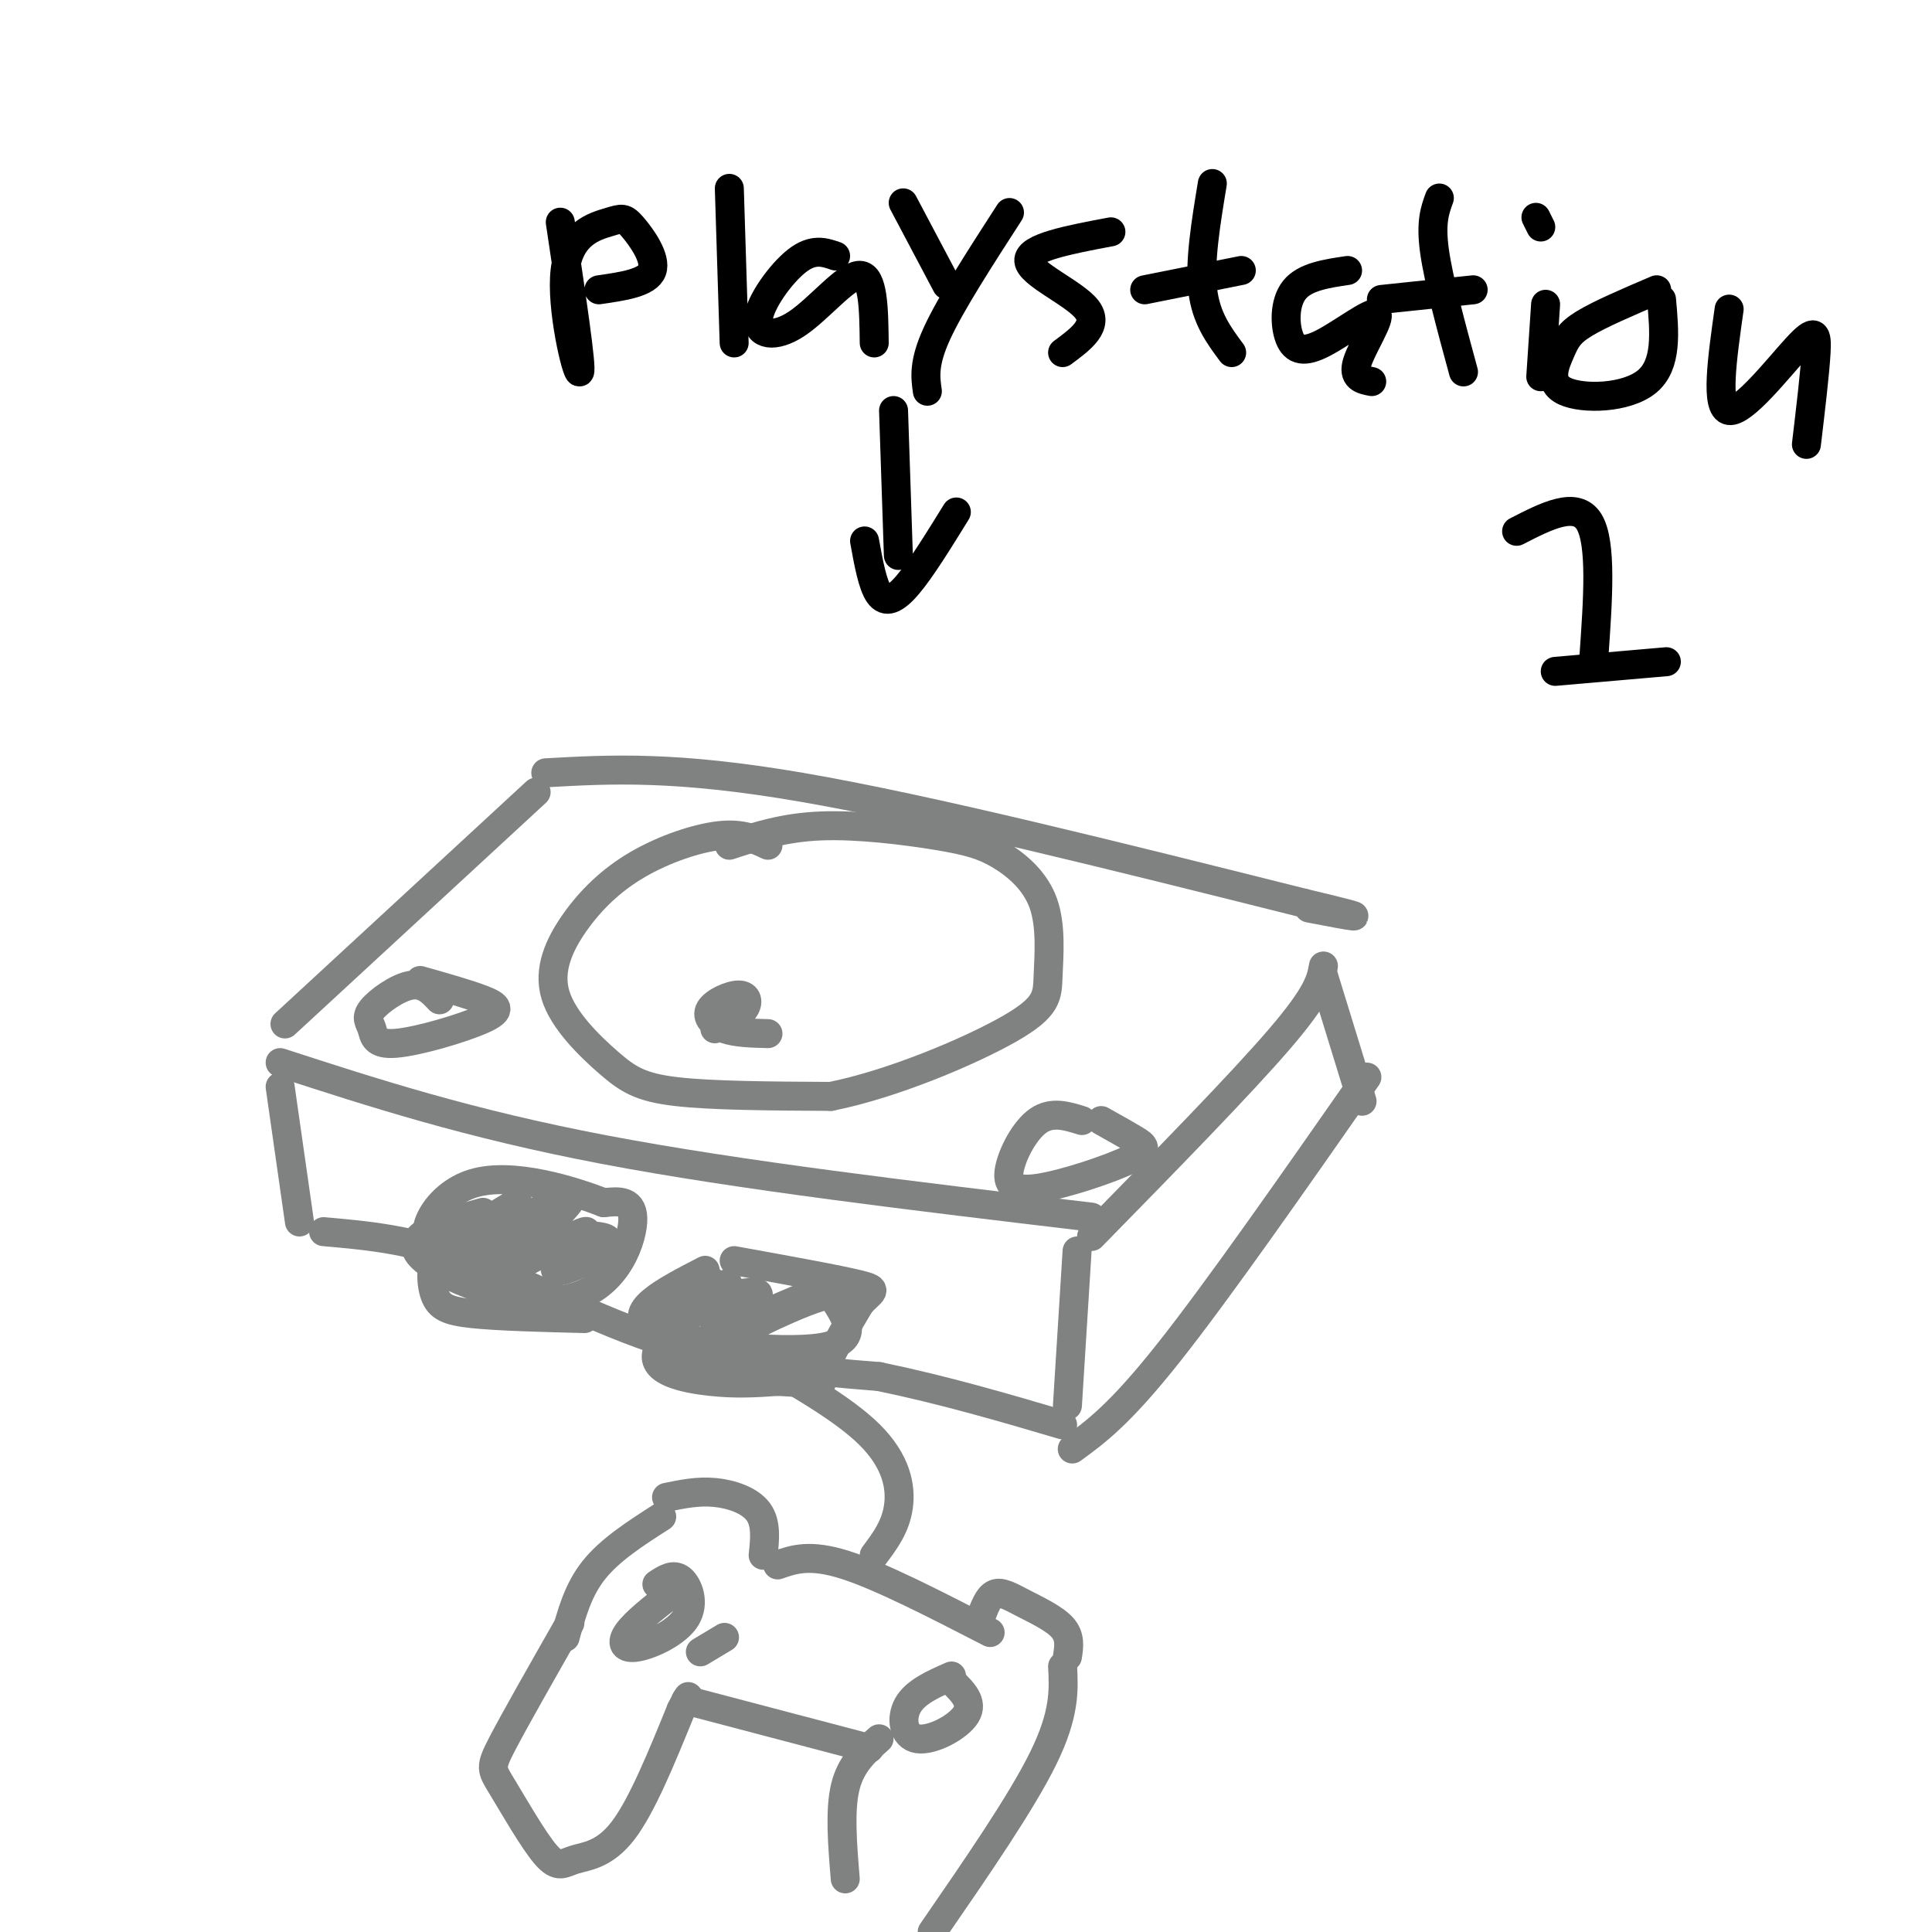 <svg viewBox='0 0 400 400' version='1.1' xmlns='http://www.w3.org/2000/svg' xmlns:xlink='http://www.w3.org/1999/xlink'><g fill='none' stroke='#808282' stroke-width='6' stroke-linecap='round' stroke-linejoin='round'><path d='M111,164c0.000,0.000 -52.000,48.000 -52,48'/><path d='M58,220c19.500,6.333 39.000,12.667 67,18c28.000,5.333 64.500,9.667 101,14'/><path d='M113,160c13.417,-0.750 26.833,-1.500 53,3c26.167,4.500 65.083,14.250 104,24'/><path d='M270,187c17.500,4.167 9.250,2.583 1,1'/><path d='M274,200c-0.500,2.833 -1.000,5.667 -9,15c-8.000,9.333 -23.500,25.167 -39,41'/><path d='M224,232c-3.091,-0.969 -6.183,-1.938 -9,0c-2.817,1.938 -5.360,6.785 -6,10c-0.640,3.215 0.622,4.800 6,4c5.378,-0.800 14.871,-3.985 19,-6c4.129,-2.015 2.894,-2.862 1,-4c-1.894,-1.138 -4.447,-2.569 -7,-4'/><path d='M91,207c-1.633,-1.746 -3.266,-3.492 -6,-3c-2.734,0.492 -6.570,3.224 -8,5c-1.430,1.776 -0.455,2.598 0,4c0.455,1.402 0.390,3.386 5,3c4.610,-0.386 13.895,-3.142 18,-5c4.105,-1.858 3.030,-2.816 0,-4c-3.030,-1.184 -8.015,-2.592 -13,-4'/><path d='M159,175c-2.644,-1.255 -5.287,-2.511 -10,-2c-4.713,0.511 -11.494,2.788 -17,6c-5.506,3.212 -9.735,7.358 -13,12c-3.265,4.642 -5.566,9.780 -4,15c1.566,5.220 6.999,10.521 11,14c4.001,3.479 6.572,5.137 14,6c7.428,0.863 19.714,0.932 32,1'/><path d='M172,227c12.859,-2.553 29.008,-9.435 37,-14c7.992,-4.565 7.829,-6.813 8,-11c0.171,-4.187 0.676,-10.313 -1,-15c-1.676,-4.688 -5.532,-7.937 -9,-10c-3.468,-2.063 -6.549,-2.940 -13,-4c-6.451,-1.060 -16.272,-2.303 -24,-2c-7.728,0.303 -13.364,2.151 -19,4'/><path d='M58,225c0.000,0.000 4.000,28.000 4,28'/><path d='M67,255c9.089,0.800 18.178,1.600 30,6c11.822,4.400 26.378,12.400 41,17c14.622,4.600 29.311,5.800 44,7'/><path d='M182,285c13.667,2.833 25.833,6.417 38,10'/><path d='M223,259c0.000,0.000 -2.000,32.000 -2,32'/><path d='M222,300c4.917,-3.583 9.833,-7.167 20,-20c10.167,-12.833 25.583,-34.917 41,-57'/><path d='M274,202c0.000,0.000 8.000,26.000 8,26'/><path d='M118,336c-5.676,9.962 -11.353,19.923 -14,25c-2.647,5.077 -2.265,5.269 0,9c2.265,3.731 6.411,11.000 9,14c2.589,3.000 3.620,1.731 6,1c2.380,-0.731 6.109,-0.923 10,-6c3.891,-5.077 7.946,-15.038 12,-25'/><path d='M141,354c2.167,-4.333 1.583,-2.667 1,-1'/><path d='M142,352c0.000,0.000 38.000,10.000 38,10'/><path d='M182,360c-2.917,2.583 -5.833,5.167 -7,10c-1.167,4.833 -0.583,11.917 0,19'/><path d='M220,345c0.250,4.917 0.500,9.833 -4,19c-4.500,9.167 -13.750,22.583 -23,36'/><path d='M203,335c0.821,-2.226 1.643,-4.452 3,-5c1.357,-0.548 3.250,0.583 6,2c2.750,1.417 6.357,3.119 8,5c1.643,1.881 1.321,3.940 1,6'/><path d='M205,338c-11.333,-5.833 -22.667,-11.667 -30,-14c-7.333,-2.333 -10.667,-1.167 -14,0'/><path d='M158,322c0.356,-3.333 0.711,-6.667 -1,-9c-1.711,-2.333 -5.489,-3.667 -9,-4c-3.511,-0.333 -6.756,0.333 -10,1'/><path d='M137,314c-5.333,3.417 -10.667,6.833 -14,11c-3.333,4.167 -4.667,9.083 -6,14'/><path d='M181,322c2.200,-2.933 4.400,-5.867 5,-10c0.600,-4.133 -0.400,-9.467 -6,-15c-5.600,-5.533 -15.800,-11.267 -26,-17'/><path d='M147,265c-7.649,3.792 -15.298,7.583 -11,11c4.298,3.417 20.542,6.458 28,8c7.458,1.542 6.131,1.583 7,-1c0.869,-2.583 3.935,-7.792 7,-13'/><path d='M178,270c2.244,-2.689 4.356,-2.911 0,-4c-4.356,-1.089 -15.178,-3.044 -26,-5'/><path d='M146,263c-8.489,4.378 -16.978,8.756 -11,12c5.978,3.244 26.422,5.356 35,4c8.578,-1.356 5.289,-6.178 2,-11'/><path d='M172,268c-5.288,0.764 -19.506,8.175 -19,8c0.506,-0.175 15.738,-7.937 15,-8c-0.738,-0.063 -17.446,7.574 -20,8c-2.554,0.426 9.047,-6.360 9,-8c-0.047,-1.640 -11.744,1.866 -14,2c-2.256,0.134 4.927,-3.105 7,-4c2.073,-0.895 -0.963,0.552 -4,2'/><path d='M146,268c-3.975,2.909 -11.913,9.183 -11,9c0.913,-0.183 10.678,-6.822 11,-7c0.322,-0.178 -8.798,6.106 -10,10c-1.202,3.894 5.514,5.398 11,6c5.486,0.602 9.743,0.301 14,0'/><path d='M161,286c4.844,0.222 9.956,0.778 9,0c-0.956,-0.778 -7.978,-2.889 -15,-5'/><path d='M100,251c-8.435,2.333 -16.869,4.667 -13,9c3.869,4.333 20.042,10.667 30,9c9.958,-1.667 13.702,-11.333 14,-16c0.298,-4.667 -2.851,-4.333 -6,-4'/><path d='M125,249c-6.239,-2.418 -18.837,-6.463 -27,-4c-8.163,2.463 -11.890,11.432 -8,12c3.890,0.568 15.397,-7.266 17,-8c1.603,-0.734 -6.699,5.633 -15,12'/><path d='M92,261c4.738,-2.170 24.085,-13.596 26,-13c1.915,0.596 -13.600,13.212 -14,15c-0.400,1.788 14.315,-7.253 17,-8c2.685,-0.747 -6.662,6.799 -6,8c0.662,1.201 11.332,-3.943 11,-6c-0.332,-2.057 -11.666,-1.029 -23,0'/><path d='M103,257c-6.161,-0.032 -10.064,-0.112 -12,2c-1.936,2.112 -1.906,6.415 -1,9c0.906,2.585 2.687,3.453 8,4c5.313,0.547 14.156,0.774 23,1'/><path d='M148,213c2.458,-1.290 4.915,-2.581 6,-4c1.085,-1.419 0.796,-2.968 -1,-3c-1.796,-0.032 -5.099,1.453 -6,3c-0.901,1.547 0.600,3.156 3,4c2.400,0.844 5.700,0.922 9,1'/><path d='M139,330c-3.727,2.925 -7.455,5.850 -9,8c-1.545,2.150 -0.909,3.525 2,3c2.909,-0.525 8.091,-2.949 10,-6c1.909,-3.051 0.545,-6.729 -1,-8c-1.545,-1.271 -3.273,-0.136 -5,1'/><path d='M197,347c-3.714,1.637 -7.429,3.274 -9,6c-1.571,2.726 -1.000,6.542 2,7c3.000,0.458 8.429,-2.440 10,-5c1.571,-2.560 -0.714,-4.780 -3,-7'/><path d='M150,339c0.000,0.000 -5.000,3.000 -5,3'/></g>
<g fill='none' stroke='#000000' stroke-width='6' stroke-linecap='round' stroke-linejoin='round'><path d='M185,85c0.000,0.000 1.000,30.000 1,30'/><path d='M179,112c0.822,4.533 1.644,9.067 3,11c1.356,1.933 3.244,1.267 6,-2c2.756,-3.267 6.378,-9.133 10,-15'/><path d='M116,46c2.276,15.186 4.552,30.373 4,31c-0.552,0.627 -3.932,-13.304 -3,-21c0.932,-7.696 6.178,-9.156 9,-10c2.822,-0.844 3.221,-1.074 5,1c1.779,2.074 4.937,6.450 4,9c-0.937,2.550 -5.968,3.275 -11,4'/><path d='M151,39c0.000,0.000 1.000,32.000 1,32'/><path d='M173,53c-2.332,-0.804 -4.663,-1.608 -8,1c-3.337,2.608 -7.678,8.627 -8,12c-0.322,3.373 3.375,4.100 8,1c4.625,-3.100 10.179,-10.029 13,-10c2.821,0.029 2.911,7.014 3,14'/><path d='M187,42c0.000,0.000 9.000,17.000 9,17'/><path d='M209,44c-6.083,9.417 -12.167,18.833 -15,25c-2.833,6.167 -2.417,9.083 -2,12'/><path d='M230,48c-8.622,1.622 -17.244,3.244 -17,6c0.244,2.756 9.356,6.644 12,10c2.644,3.356 -1.178,6.178 -5,9'/><path d='M251,38c-1.333,8.083 -2.667,16.167 -2,22c0.667,5.833 3.333,9.417 6,13'/><path d='M237,60c0.000,0.000 20.000,-4.000 20,-4'/><path d='M279,56c-4.423,0.657 -8.845,1.314 -11,4c-2.155,2.686 -2.041,7.402 -1,10c1.041,2.598 3.011,3.078 7,1c3.989,-2.078 9.997,-6.713 11,-6c1.003,0.713 -2.999,6.775 -4,10c-1.001,3.225 1.000,3.612 3,4'/><path d='M298,41c-0.917,2.500 -1.833,5.000 -1,11c0.833,6.000 3.417,15.500 6,25'/><path d='M286,62c0.000,0.000 19.000,-2.000 19,-2'/><path d='M320,63c0.000,0.000 -1.000,15.000 -1,15'/><path d='M318,45c0.000,0.000 1.000,2.000 1,2'/><path d='M343,60c-5.874,2.510 -11.748,5.021 -15,7c-3.252,1.979 -3.882,3.427 -5,6c-1.118,2.573 -2.724,6.270 1,8c3.724,1.730 12.778,1.494 17,-2c4.222,-3.494 3.611,-10.247 3,-17'/><path d='M358,64c-1.452,10.262 -2.905,20.524 0,21c2.905,0.476 10.167,-8.833 14,-13c3.833,-4.167 4.238,-3.190 4,1c-0.238,4.190 -1.119,11.595 -2,19'/><path d='M314,110c6.167,-3.167 12.333,-6.333 15,-2c2.667,4.333 1.833,16.167 1,28'/><path d='M322,139c0.000,0.000 23.000,-2.000 23,-2'/></g>
</svg>